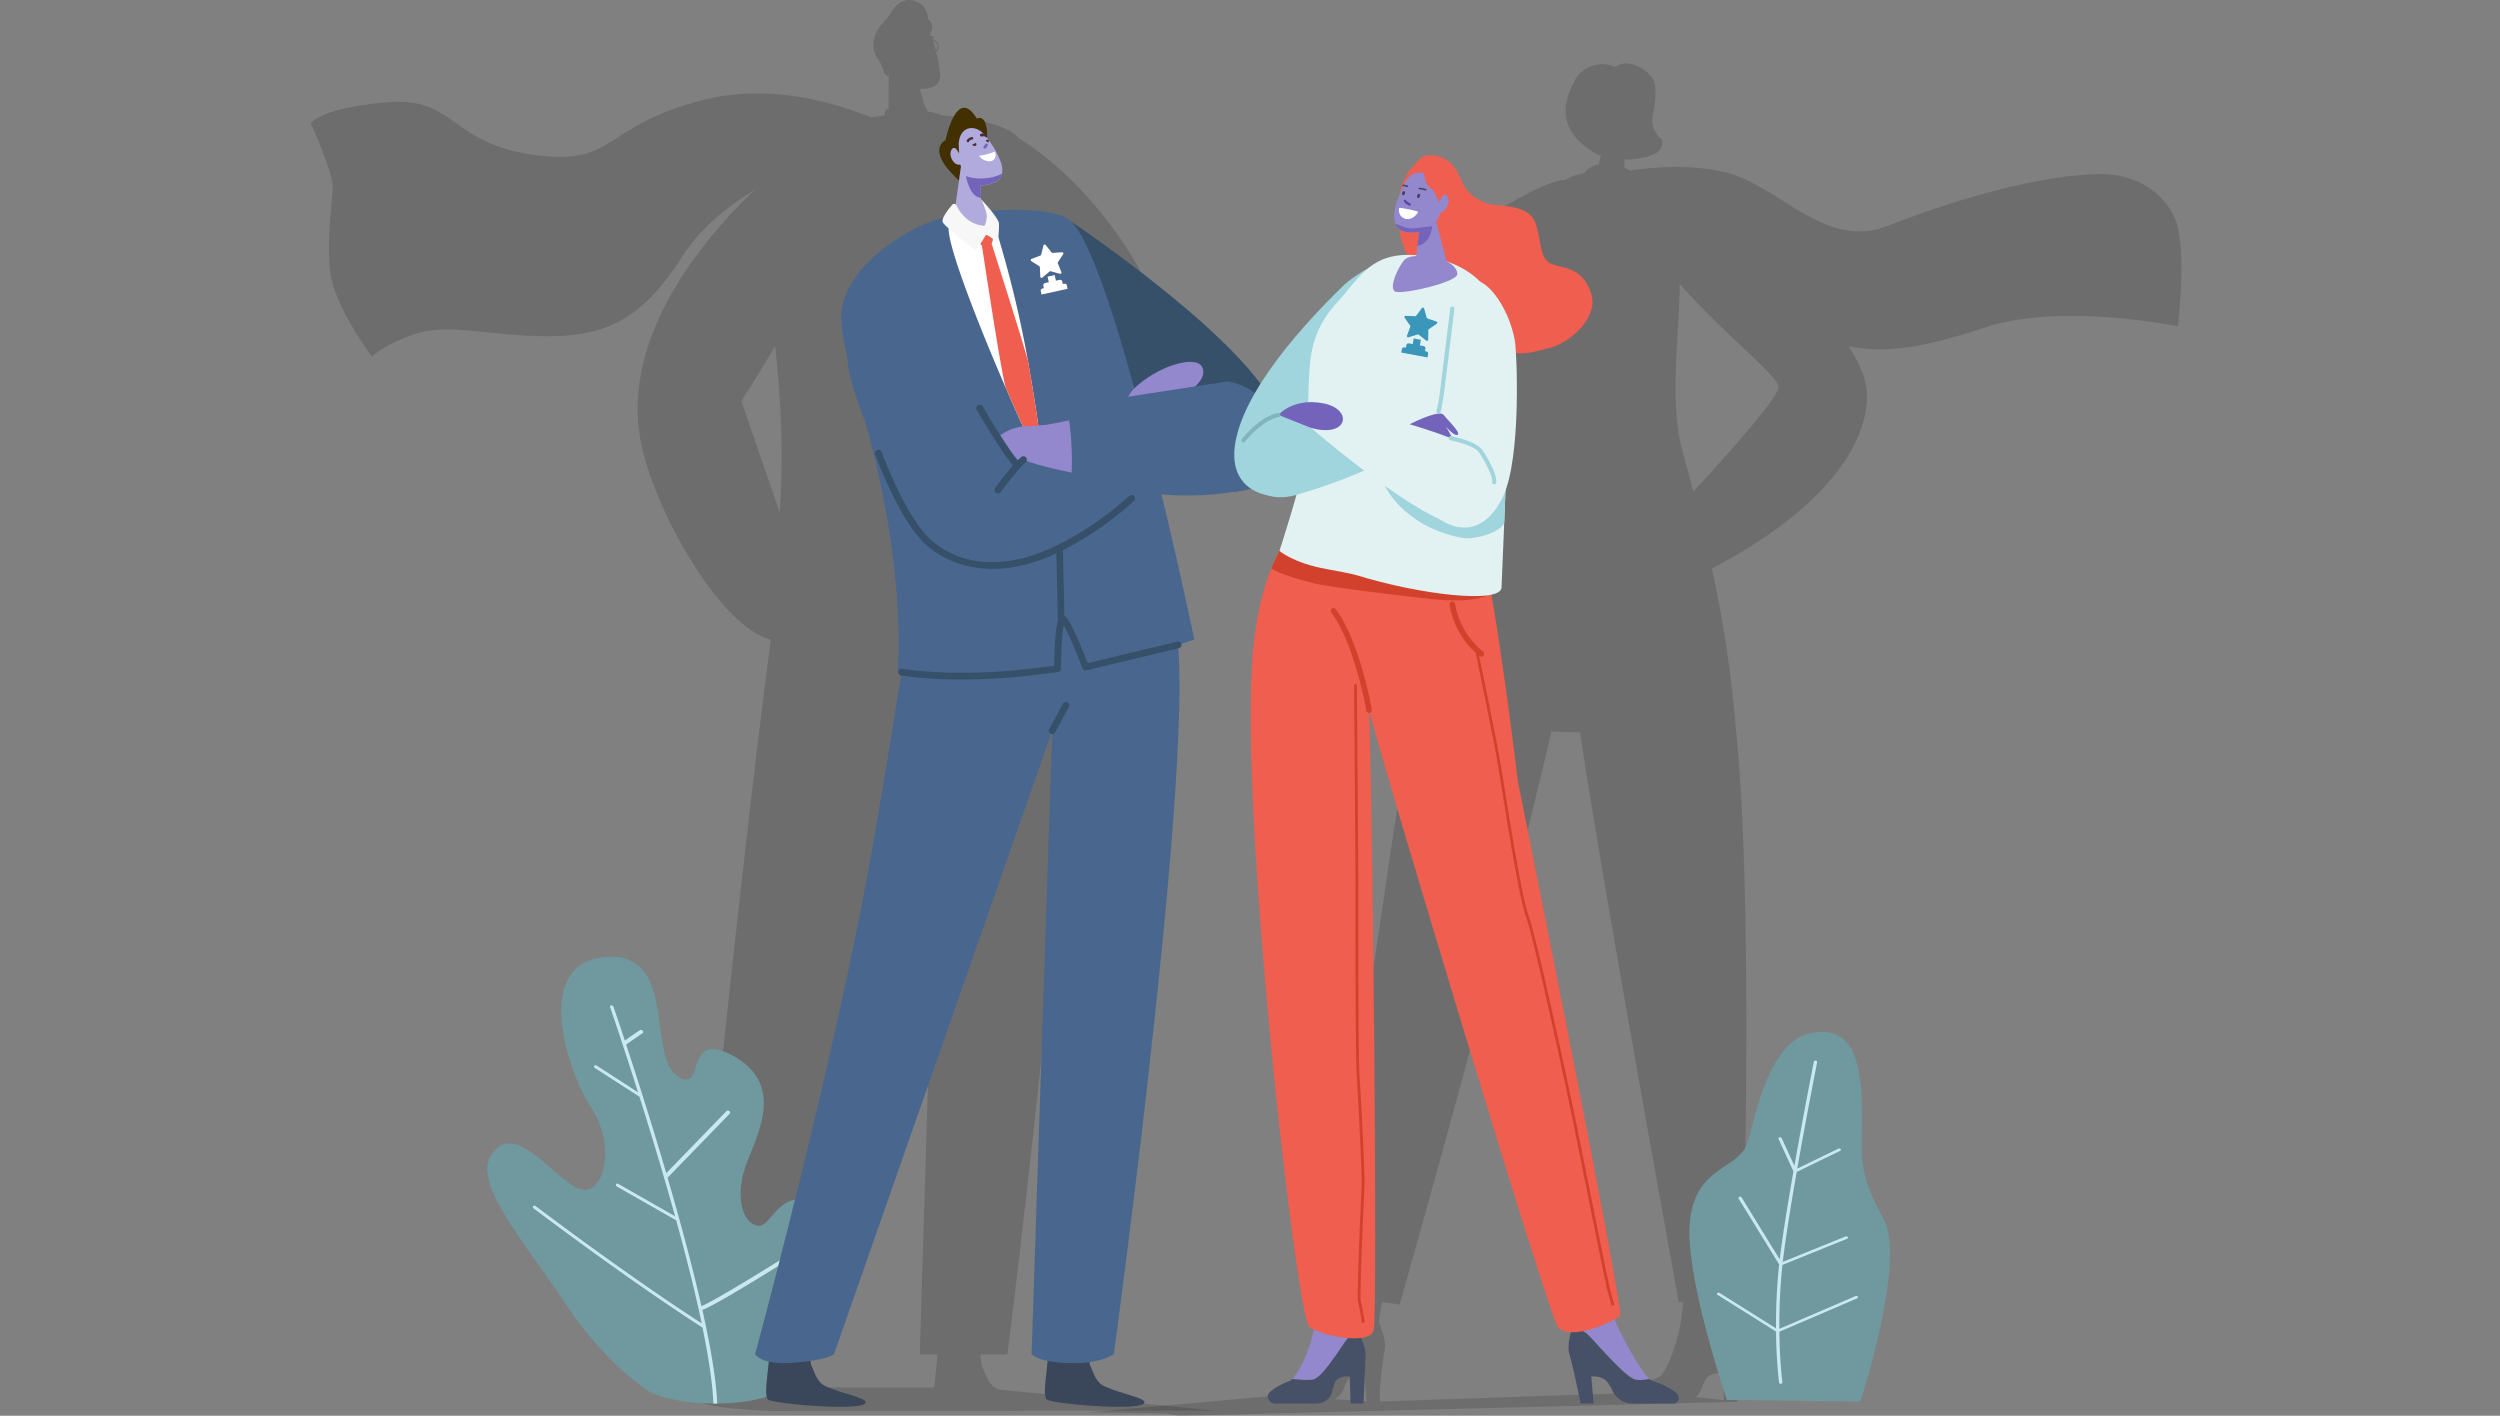 <svg xmlns="http://www.w3.org/2000/svg" width="362" height="205" fill="none"><rect width="100%" height="100%" fill="#808080" stroke="none"/><g clip-path="url(#a)"><path d="M148.121 204.255h27.874l-31.353-3.04-.092-.039c-1.526-.672-1.72-2.04-2.37-3.349-.033-.064-.18-1.116-.255-1.708h3.954s9.528-75.869 10.103-108.83c4.323-6.42 13.041-25.976 13.318-32.671.577-13.266-12.297-28.928-21.856-34.633a3.187 3.187 0 0 0-.647-.642c-2.144-1.51-6.315-2.317-10.407-2.643a9.654 9.654 0 0 0-2.045-.558l-.125-.26-.017.042c-.183-.416-.327-.714-.327-.714l-.655-2.166a.156.156 0 0 1-.002-.088.155.155 0 0 1 .044-.077.048.048 0 0 1 .036-.017c1.146 0 1.828-.184 2.28-.594a1.579 1.579 0 0 0 .336-.419c.185-.378.256-.804.203-1.222a18.805 18.805 0 0 0-.555-3.07.884.884 0 0 0 .238-.28 1.118 1.118 0 0 0-.333-1.395.867.867 0 0 0-.488-.164l-.064-.162a.884.884 0 0 1 .211-.034c.222-.02.147-.279-.194-.31a.772.772 0 0 0-.161 0l-.105-.22.077-.19c.353-.837.392-1.395-.383-2.043-.105-1.638-.81-2.233-2-2.632-1.826-.597-3.019 1.055-3.474 1.912a12.501 12.501 0 0 1-1.274 1.543s-2.158 2.54-.555 4.834a6.72 6.72 0 0 1 .894 1.87 1.062 1.062 0 0 0 .727.768l-.022 4.864-.358-.175-.256.982a18.004 18.004 0 0 0-1.875.287c-5.45-2.232-14.984-4.987-24.584-2.472-14.706 3.851-12.267 9.562-24.34 7.879-12.072-1.683-11.353-8.451-21.181-7.609C46.235 15.653 45 17.88 45 17.88s3.171 6.933 3.169 9.191c-.003 2.258-.833 6.698-.408 11.887.424 5.188 6.104 12.696 6.104 12.696s1.704-1.853 6.529-3.377c4.825-1.524 11.162.497 19.462.399 8.299-.098 13.357-2.791 18.976-11.588 2.497-3.922 6.315-7.086 10.452-9.598-6.626 6.299-19.204 20.547-16.601 35.872 1.695 9.986 11.504 27.44 18.937 29.255-4.747 35.682-11.476 103.544-11.476 103.544h1.934c-.15 3.126-1.016 6.838 0 7.137 1.867.558 8.676 1.166 12.406.988h30.404c1.191.008 2.306.013 3.233-.031Zm7.877-152.945-1.057 5.861a502.932 502.932 0 0 0-1.11-9.517c1.296 2.244 2.167 3.668 2.167 3.668v-.012ZM135.374 6.025a.88.88 0 0 1 .344.519.87.87 0 0 1-.075.616.705.705 0 0 1-.116.162 19.5 19.5 0 0 0-.444-1.417.708.708 0 0 1 .291.12ZM107.369 58.14l.294-.659c-.116.176-.227.358-.335.539v-.036s2.341-3.327 4.908-7.938c.23 2.11.444 4.382.613 6.838.413 5.77.436 11.56.07 17.332a3885.713 3885.713 0 0 1-5.55-16.076Zm4.975 137.99 23.973-105.174a.143.143 0 0 0 .048 0l-3.177 105.169h2.541c-.077 1.624-.349 3.405-.449 4.783h-24.85c-1.096-.728-1.315-1.928-1.89-3.07-.033-.064-.18-1.116-.255-1.708h4.059Z" fill="#000" fill-opacity=".15"></path><path d="M314.896 31.576c-2.836-6.21-9.609-6.313-9.609-6.313s-9.914-1.086-32.069 7.488c-8.841 3.422-15.603-5.75-23.03-7.706-5.272-1.396-11.177-.798-14.151-.343a4.582 4.582 0 0 0-.833-.41v-1.195c2.364 0 4.667-.617 5.156-1.42.816-1.338 0-1.717 0-1.717s-1.329-1.25-1.11-2.839c.075-.558.943-4.016.119-5.612-.716-1.396-3.662-3.238-5.485-1.806a4.532 4.532 0 0 0-3.41-.14 4.563 4.563 0 0 0-2.55 2.28c-3.036 5.652.197 8.597 3.002 10.3.28.166.574.306.879.418l-.313 1.245a3.605 3.605 0 0 0-2.145 1.292c-.981.16-1.928.489-2.8.971-2.616.143-7.144 2.889-11.653 5.607-9.737 5.892-21.543 13.788-21.457 21.85.1 9.364 8.754 17.74 15.566 22.886-3.166 13.916-15.627 101.784-16.856 110.522-.019.126.555.302 1.473.497-1.248 5.484-4.123 11.102-4.919 11.764a1.905 1.905 0 0 1-.555.338c-1.834.672-2.847 1.331-3.399 1.889a.824.824 0 0 0-.23.692l-26.915 2.398 11.135.145 1.992.343 80.896-2.026c-.258-1.432.38-6.004.666-7.603.2-1.116-.433-2.869-.833-3.848-.066-.162-.252-1.304-.457-2.68l1.212.045s1.92-55.917-.832-83.112a179.078 179.078 0 0 0-3.502-23.463c7.034-3.629 21.146-12.314 22.425-23.807.303-2.716-.757-5.549-2.641-8.373 5.954 1.211 11.931-.143 19.827-2.735 11.049-3.629 27.869-.151 27.869-.151s1.404-11.557-.463-15.671ZM206.406 52.31c.155-1.133 5.039-4.505 10.211-8.652-1.146 4.644-2.678 11.208-4.318 18.347-3.232-4.513-6.012-8.73-5.893-9.695Zm-6.285 136.221c1.471.215 2.55.362 2.55.362s15.311-53.837 21.962-82.958l4.162.103c3.074 20.933 14.295 82.518 14.295 82.518l.594.022c-.186 5.108-2.442 10.006-3.183 10.622a1.95 1.95 0 0 1-.555.338c-1.834.673-2.849 1.331-3.401 1.89a.844.844 0 0 0-.172.262l-36.521 1.25c-.241-1.476.386-5.978.672-7.563.197-1.117-.436-2.869-.833-3.849-.075-.162.147-1.471.439-2.986l-.009-.011Zm-5.524 12.484a5.139 5.139 0 0 1 .724-1.477c.735-.879 2.259-.72 2.259-.72l.277 4.05-4.628-.26c.64-.335 1.131-.9 1.376-1.582l-.008-.011Zm54.775-2.18.277 3.929-4.12-.485a2.87 2.87 0 0 0 .863-1.253 5.121 5.121 0 0 1 .727-1.477c.732-.879 2.253-.714 2.253-.714Zm-4.162-127.63c-1.005-3.751-1.793-6.44-2.045-7.849-.955-5.303-.433-11.565-.114-17.488v-.039c0-.184.02-.368.028-.558v-.028c.028-.558.055-1.13.078-1.691v-.025c.022-.559.041-1.117.055-1.675V41.093c5.891 6.765 14.284 13.36 14.337 14.918.058 1.442-7.134 9.52-12.353 15.188l.014.005Z" fill="#000" fill-opacity=".15"></path><path d="M119.93 174.833c-7.156-3.93-7.927 2.888-10.166 2.645-2.239-.242-3.269-4.099-1.926-8.266 1.343-4.167 6.202-11.767-1.432-16.188-7.633-4.421-4.087 5.775-8.393 2.738-4.306-3.037.114-17.99-10.322-17.198-10.435.793-5.921 15.864-2.011 21.971 3.91 6.106 1.387 13.675-2.498 11.306-3.884-2.37-8.56-9.132-11.845-4.918-3.285 4.214 4.653 12.869 10.58 21.917 5.455 8.348 11.837 12.507 11.837 12.507 3.33 2.115 14.026 2.858 19.259.089 5.233-2.769 14.073-22.665 6.917-26.603Z" fill="#6F989F"></path><path d="M114.367 181.924a.328.328 0 0 0-.389-.1c-4.303 2.707-10.807 6.662-12.411 7.307-.896-3.972-1.992-8.22-3.157-12.448a.248.248 0 0 0-.036-.128 389.221 389.221 0 0 0-1.71-6.021l9.021-9.293c.083-.087.05-.246-.078-.352a.29.29 0 0 0-.184-.091.289.289 0 0 0-.199.052l-8.748 9.02a583.042 583.042 0 0 0-3.419-11.208 672.629 672.629 0 0 0-2.389-7.416l2.4-1.658c.103-.069.092-.223-.019-.343a.326.326 0 0 0-.388-.089l-2.184 1.507c-.974-2.95-1.596-4.745-1.626-4.84a.385.385 0 0 0-.347-.248.173.173 0 0 0-.086.02.168.168 0 0 0-.066.059.178.178 0 0 0-.012.172c.05.148 1.779 5.172 4.046 12.331l-5.982-3.855c-.139-.089-.303-.078-.361.028a.28.28 0 0 0 .147.352l6.401 4.125c1.604 5.082 3.452 11.164 5.158 17.304l-8.213-4.683c-.144-.081-.3-.059-.347.053a.305.305 0 0 0 .173.351l8.551 4.876c1.412 5.124 2.719 10.274 3.693 14.912-10.89-7.019-23.904-16.874-24.037-16.972a.278.278 0 0 0-.372 0 .282.282 0 0 0 .106.355c.136.1 13.44 10.176 24.417 17.226.88 4.272 1.465 8.093 1.579 11.004h.555c-.128-2.941-.719-6.754-1.601-11.018a.252.252 0 0 0-.022-.112c-.163-.795-.338-1.605-.525-2.431 1.834-.597 11.543-6.698 12.686-7.407.089-.067.086-.218-.025-.341Z" fill="#C9E8EF"></path><path d="M269.391 202.935s6.695-20.478 3.349-26.433c-3.346-5.956-3.216-8.672-3.146-12.149.18-8.993-.397-16.015-7.248-14.793-6.85 1.223-8.493 14.36-9.489 16.369-1.757 3.545-7.27 3.137-8.152 10.785-.883 7.647 5.344 26 5.344 26l19.342.221Z" fill="#6F989F"></path><path d="M248.653 187.238a.308.308 0 0 1 .344-.025l8.169 5.133a82.971 82.971 0 0 1 .449-9.258l-5.876-9.548c-.059-.092 0-.203.113-.248a.278.278 0 0 1 .328.092l5.519 8.965c.05-.419.102-.838.161-1.265.457-3.371 1.129-7.477 1.828-11.471l-2.161-4.691c-.047-.098.019-.204.147-.237a.276.276 0 0 1 .31.114l1.846 4.002c1.373-7.8 2.794-14.954 2.816-15.071a.24.24 0 0 1 .277-.156c.134.017.225.114.206.215-.02.1-1.487 7.485-2.88 15.423l5.937-2.883a.27.27 0 0 1 .178-.029c.061.01.117.041.158.087.017.02.028.045.033.071a.144.144 0 0 1-.003.077.16.16 0 0 1-.105.109l-6.284 3.053c-.694 3.977-1.363 8.063-1.818 11.421a66.704 66.704 0 0 0-.2 1.602l9.079-3.676a.28.28 0 0 1 .18-.019c.06.015.114.049.153.097a.17.17 0 0 1-.103.254l-9.359 3.788a82.857 82.857 0 0 0-.441 9.252l11.024-4.745a.286.286 0 0 1 .178-.018c.06.013.114.045.155.09a.167.167 0 0 1 .028.074.164.164 0 0 1-.008.079.164.164 0 0 1-.111.104l-11.26 4.834c.015 2.45.159 4.897.43 7.332.014.103-.083.195-.219.204h-.028a.227.227 0 0 1-.239-.17 69.522 69.522 0 0 1-.432-7.383l-8.483-5.327a.166.166 0 0 1-.072-.189.165.165 0 0 1 .036-.063Z" fill="#C9E8EF"></path><path d="M155.202 32.15s27.491 18.404 30.083 28.58c2.592 10.176-6.04 11.278-10.949 10.117-4.908-1.16-16.828-19.271-19.853-25.068-3.024-5.797-5.31-17.064.719-13.628Z" fill="#365069"></path><path d="M160.038 200.789c-1.434-.631-1.615-1.915-2.22-3.132-.041-.081-.277-1.831-.277-1.97 0-.603-1.743-2.205-2.55-.949-1.59 2.475-3.33-1.396-3.244-.36.278 3.07-1.129 8.038 0 8.373 2.425.714 13.755 1.549 13.968.351.136-.709-3.199-1.214-5.677-2.313ZM119.669 200.789c-1.431-.631-1.614-1.915-2.219-3.132-.042-.081-.278-1.831-.278-1.97 0-.603-1.742-2.205-2.55-.949-1.59 2.475-3.329-1.396-3.243-.36.277 3.07-1.13 8.038 0 8.373 2.428.714 13.754 1.549 13.97.351.134-.709-3.199-1.214-5.68-2.313Z" fill="#3A4659"></path><path d="M132.527 87.886c2.864-6.36 24.625-14.61 30.366-15.97.422 6.42 3.358 10.394 6.832 17.304 4.858 9.654-8.441 106.843-8.441 106.843s-1.704 1.323-5.766 1.323c-5.208 0-6.146-1.323-6.146-1.323l2.989-90.262-31.587 90.26s-.783.879-5.944 1.269c-4.733.36-5.485-1.269-5.485-1.269s8.271-30.377 14.214-58.99c4.895-23.547 7.487-45.892 8.968-49.185Z" fill="#49678E"></path><path d="M127.646 70.842c-2.855-13.776-6.409-21.114-5.74-26.043.86-6.321 9.156-11.697 14.114-13.103 4.085-1.159 14.368-2.233 18.433-.123 6.517 3.366 18.487 61.016 18.487 61.016s-5.302 2.16-18.59 4.066c-17.875 2.565-24.381.528-24.381.528s1.065-9.986-2.323-26.341Z" fill="#49678E"></path><path d="M144.137 32.96a159.264 159.264 0 0 1 4.736 19.436c1.809 10.419 2.056 13.28 1.476 13.603-.58.324-14.647-31.794-12.819-33.455 1.829-1.66 5.841-2.101 6.607.416Z" fill="#fff"></path><path d="M142.183 35.564s-.849-.715-.899-1.217c-.05-.502 2.644-1.535 2.542-.098a2.76 2.76 0 0 1-.242 1.027s5.084 15.934 5.289 17.115c1.809 10.418 2.056 13.279 1.476 13.603-.214.117-2.267-4.187-4.678-9.746-.572-1.312-3.488-20.684-3.488-20.684Z" fill="#EF5E4E"></path><path d="m150.862 61.603-2.935.165s-3.302.246-5.577 3.966c-2.276 3.72 4.367.865 7.905 1.153 3.537.287 4.608-5.501.607-5.284Z" fill="#9388CD"></path><path d="M125.555 40.549c-4.939 1.523-3.053 7.853-2.806 11.903.308 5.024 7.961 22.476 13.297 28.638 7.852 9.065 15.296-4.186 12.425-10.38-4.792-10.306-17.978-31.685-22.916-30.161Z" fill="#49678E"></path><path d="M137.979 70.872c5.944-3.628 28.924-10.884 30.924-11.616.71 2.593 3.36 5.705 4.037 6.473-1.642 1.37-22.541 16-26.359 17.382-8.366 3.033-10.572-1.304-11.915-4.483-.924-2.207.494-6.04 3.313-7.756Z" fill="#49678E"></path><path d="M169.902 58.17c-.555.495-2.611 3.601-5.027 3.35-3.791-.38-1.618-4.312-.683-5.23 3.299-3.243 8.979-4.985 9.883-3.14 1.138 2.336-3.873 4.742-4.173 5.02Z" fill="#9388CD"></path><path d="M170.912 57.007s-15.815 4.083-20.049 4.596c-4.235.514-4.964 3.422-3.08 4.745 1.884 1.323 19.614 4.94 25.996 3.86 6.381-1.08 6.365-11.758-2.867-13.201Z" fill="#9388CD"></path><path d="M155.144 68.991c.205-3.142-.097-8.294-.785-10.097-.037-.095 23.36-3.662 23.36-3.662 9.231 1.437 9.087 14.638 2.705 15.719-2.9.488-8.862 1.46-15.993.108-1.254-.24-9.301-1.82-9.287-2.068Z" fill="#49678E"></path><path d="M146.195 82.204a23.168 23.168 0 0 0 6.274-1.854c6.659-2.983 11.684-7.761 11.734-7.814a.508.508 0 0 0-.335-.871.503.503 0 0 0-.359.14c-.047.044-4.955 4.705-11.451 7.616-8.701 3.907-15.13 1.395-18.246-2.263-3.227-3.785-6.121-11.625-6.149-11.703a.505.505 0 0 0-.451-.33.503.503 0 0 0-.492.679c.119.33 2.983 8.094 6.329 12.001 1.909 2.233 4.7 3.776 7.858 4.326 1.748.297 3.532.322 5.288.073ZM147.028 67.38a.5.5 0 0 0 .277-.836c-.022-.023-1.315-1.41-5.014-7.698a.503.503 0 1 0-.865.517c3.818 6.488 5.108 7.837 5.161 7.89a.498.498 0 0 0 .441.128Z" fill="#365069"></path><path d="M144.569 71.458a.493.493 0 0 0 .336-.2c.025-.034 2.389-3.28 3.607-4.296a.508.508 0 0 0 .064-.712.501.501 0 0 0-.708-.064c-1.309 1.094-3.671 4.337-3.77 4.466a.496.496 0 0 0-.092.375.511.511 0 0 0 .563.431Z" fill="#365069"></path><path d="M142.924 20.141s.277-3.628-1.49-2.994c-2.925-4.795-4.523 3.145-4.523 3.145s-1.895.837-.205 3.447c.755 1.172 2.528 2.774 2.528 2.774s4.267-4.047 3.69-6.372Z" fill="#423000"></path><path d="m139.206 23.624-1.165 8.435c.047.856 4.112 2.682 5.388 1.512.372-.34.247-1.189-.18-2.054l-1.205-2.715-.119-3.687-2.719-1.49Z" fill="#B1AADC"></path><path d="M142.549 32.695a3.1 3.1 0 0 0 .333-1.471c-.052-.75-.832-2.386-.832-2.386s2.444 2.581 2.589 3.472c.091.558-.161 2.913-.161 2.913s-1.229-1.186-1.718-1.197l-1.423 2.297s-4.44-3.41-4.817-4.13c-.277-.522.78-1.862 1.374-2.551a.346.346 0 0 1 .317-.122.364.364 0 0 1 .274.202c.449.927 1.642 2.814 4.064 2.973Z" fill="#F7F7F7"></path><path d="m138.823 20.9.097 2.54c0 .304.658 1.423.771 1.705.389.966 1.518 2.554 4.554 1.156.979-.45 1.109-1.66.616-2.98a13.18 13.18 0 0 0-2.326-3.822c-1.401-1.627-3.634-1.186-3.712 1.401Z" fill="#B1AADC"></path><path d="M144.137 22.251a.99.99 0 0 1-.228.876c-.369.358-1.201.296-1.826-.22a2.045 2.045 0 0 1-.335-.355 8.163 8.163 0 0 0 2.314-.613c.035.1.06.206.075.312Z" fill="#fff"></path><path d="M139.059 22.469a3.051 3.051 0 0 1-.341-.517c-.186-.348-.555-.837-.919-.293-.555.774.341 2.473 1.271 2.152.691-.248.325-.943-.011-1.342Z" fill="#B1AADC"></path><path d="M142.927 20.814a.204.204 0 0 0-.155-.017.209.209 0 0 0-.123.098.793.793 0 0 1-.191.279c-.189.184.108.469.297.279a1.08 1.08 0 0 0 .252-.363.215.215 0 0 0-.08-.276Z" fill="#7363BA"></path><path d="M140.924 19.965a.183.183 0 0 0-.087-.105.179.179 0 0 0-.135-.015 1.07 1.07 0 0 0-.492.22c-.116.093-.327.28-.199.445a.177.177 0 0 0 .33-.075l.05-.051a.787.787 0 0 1 .405-.19.173.173 0 0 0 .065-.032.175.175 0 0 0 .07-.124.198.198 0 0 0-.007-.073ZM141.917 19.625a.152.152 0 0 1-.024-.065.176.176 0 0 1 .005-.068.159.159 0 0 1 .088-.101.828.828 0 0 1 .494-.04c.142.031.419.104.444.33.014.106-.028.19-.127.184a.243.243 0 0 1-.15-.09l-.072-.022a.59.59 0 0 0-.414.028c-.08.03-.203-.061-.244-.156Z" fill="#4C2E3A"></path><path d="M145.105 25.143a6.44 6.44 0 0 1-2.497.68 7.028 7.028 0 0 1-2.739-.31s.378 2.108 1.415 2.859c.229.15.488.244.758.279l-.059-1.817a4.976 4.976 0 0 0 2.265-.558 1.491 1.491 0 0 0 .857-1.133Z" fill="#7363BA"></path><path d="m140.785 20.928.527-.232s.15.24.03.377a.364.364 0 0 1-.557-.145ZM143.143 20.214l-.394.072c.095.28.317.38.408.28.092-.1-.014-.352-.014-.352Z" fill="#4C2E3A"></path><path d="M139.223 98.397c-5.497 0-8.71-.58-8.757-.59a.486.486 0 0 1-.315-.204.495.495 0 0 1 .126-.685.487.487 0 0 1 .366-.079c.072.014 7.17 1.295 18.399 0l3.607-.438c0-.628.034-1.847.103-3.07.197-3.547.555-3.963.968-4.114a.653.653 0 0 1 .747.237c.832.989 2.497 5.17 3.024 6.568l12.988-3.12a.487.487 0 0 1 .59.364.495.495 0 0 1-.362.593l-13.413 3.21a.486.486 0 0 1-.555-.305c-.524-1.382-1.903-4.845-2.714-6.238-.235 1.139-.385 3.908-.396 6.305a.496.496 0 0 1-.43.486l-4.024.49a86.17 86.17 0 0 1-9.952.59Z" fill="#365069"></path><path d="M153.665 90.46a.489.489 0 0 1-.489-.48l-.244-10.587a.507.507 0 0 1 .134-.35.49.49 0 0 1 .843.326l.244 10.588a.489.489 0 0 1-.477.502h-.011ZM152.361 106.29a.464.464 0 0 1-.233-.062.482.482 0 0 1-.237-.292.493.493 0 0 1 .04-.375l1.997-3.69a.495.495 0 0 1 .649-.166.495.495 0 0 1 .212.638l-1.998 3.69a.485.485 0 0 1-.43.257Z" fill="#365069"></path><path d="M205.18 23.515s.499-1.395 2.735-.97c2.237.423 3.072 2.095 3.824 3.867.752 1.773 2.73 2.962 4.256 3.199 1.526.237 4.384.15 5.78 1.708 1.395 1.557.904 5.512 2.386 6.615 1.482 1.102 4.942.217 6.276 4.691 1.019 3.425-3.182 7.09-6.146 7.781-2.963.693-3.784 1.318-8.082-.044-4.298-1.362-3.524-9.836-4.811-10.807-1.288-.971-4.845-.393-6.729-1.496-1.884-1.102-4.201-10.522.511-14.543Z" fill="#EF5E4E"></path><path d="M195.138 193.833c-.832.952-3.629 5.806-5.097 5.956-.973.062-1.949.023-2.914-.117.791-.751 4.751-6.751 3.164-15.23l6.381.366s-.513 7.217-.277 7.63c-.588-.022-.738.815-1.257 1.395Z" fill="#9388CD"></path><path d="M183.714 201.774c.444-.528 1.307-1.15 2.944-1.784.176-.074.335-.182.469-.318.965.14 1.941.179 2.914.117 1.468-.15 4.253-5.004 5.097-5.956.519-.586.668-1.409 1.262-1.395.522.924 1.365 2.584 1.332 3.628a591.88 591.88 0 0 1-.294 7.17h-1.876l-.125-3.924s-1.456-.151-2.028.678a4.166 4.166 0 0 0-.477 1.396c-.228 1.133-1.19 1.853-2.411 1.853h-5.896c-.761-.003-1.349-.941-.911-1.465Z" fill="#465167"></path><path d="M229.752 193.105c1.11.949 5.66 6.534 7.167 6.684a5.71 5.71 0 0 0 1.906-.117c-.996-.751-5.674-8.275-6.9-14.198l-6.341-.187s2.118 6.738 1.998 7.151c.78-.049 1.55.188 2.17.667Z" fill="#9388CD"></path><path d="M242.81 201.774c-.586-.528-1.618-1.15-3.427-1.784a2.03 2.03 0 0 1-.555-.318 5.684 5.684 0 0 1-1.906.117c-1.507-.15-6.066-5.735-7.167-6.684a3.223 3.223 0 0 0-2.17-.667c-.277.924-.66 2.584-.344 3.628.458 1.51 1.168 4.921 1.645 7.17h1.876l-.344-3.924s1.418-.151 2.22.678c.351.421.64.891.857 1.396a3.273 3.273 0 0 0 1.194 1.347 3.237 3.237 0 0 0 1.722.506h5.896a.831.831 0 0 0 .741-.563.845.845 0 0 0-.238-.902Z" fill="#465167"></path><path d="M194.666 41.221c-5.488 5.303-14.983 15.537-15.885 23.559-.902 8.02 8.216 8.191 10.916 5.62 2.073-1.975 10.879-22.397 11.445-31.093.206-3.11-5.466.94-6.476 1.914Z" fill="#A0D5DE"></path><path d="M214.4 78.698c-2.289-8.33-23.688-15.63-26.865-3.737-.974 3.65-4.814 6.472-6.071 18.928-2.233 22.11 6.252 96.88 8.13 98.242 1.879 1.362 8.86 2.729 9.326.424.599-2.956-.208-80.056-.686-89.729.555 3.036 25.877 87.454 27.351 89.31 1.473 1.856 6.62 0 9.014-1.571.694-.458-14.816-77.485-14.816-77.485s-3.069-25.962-5.383-34.382Z" fill="#EF5E4E"></path><path d="M184.098 82.301a43.733 43.733 0 0 1 2.172-4.44c2.028.804 5.955 2.31 8.785 3.131 3.981 1.153 20.255 5.228 20.255 5.228s-1.906 1.22-8.513.471c-6.606-.748-14.309-1.688-16.518-2.232-2.613-.653-4.897-1.343-6.181-2.158Z" fill="#D2412B"></path><path d="M217.421 85.064c.788-18.852 1.51-32.96-.26-39.41-1.341-4.88-5.55-8.067-11.818-8.675-6.787-.659-8.46 3.257-11.556 6.617-6.13 6.657-3.311 11.61-5.036 23.749-.442 3.1-3.488 12.42-3.488 12.42s1.967 1.769 6.884 2.65c1.11.199 3.574.651 4.325.883 9.024 2.8 20.849 4.203 20.949 1.766Z" fill="#E2F1F1"></path><path d="M218.212 63.448c-.233-.022-.399 0-.455.1-.3.52-10.882 7.257-17.239 6.8 0 0 2.669 5.86 11.052 7.513 2.219.438 6.198-1.05 6.248-2.294.178-4.404.325-8.465.394-12.119Z" fill="#A0D5DE"></path><path d="M212.899 40.766c1.997-1.038 5.549 3.472 6.462 8.594.277 1.624.96 16.854-1.709 22.5-3.607 7.628-9.734 4.056-11.715.637-.422-.726 4.961-30.692 6.962-31.73Z" fill="#E2F1F1"></path><path d="M203.909 61.542s4.439-2.316 5.122-1.47c.682.845 2.544 2.628 2.034 2.888-.511.26-1.707-1.223-1.707-1.223s1.36 2.233 1.171 2.535c-.189.301-.58.103-.58.103a1.157 1.157 0 0 1-.397.64c-.302.197-1.859-1.296-1.859-1.296s-4.184 3.07-5.183.438c-.999-2.632 1.399-2.615 1.399-2.615Z" fill="#7363BA"></path><path d="M183.517 61.149s1.149-1.2 3.608-1.773c4.026-.935 12.622 2.487 15.879 2.233 2.802-.218 2.916.798 2.253 2.325-.319.731-8.072 5.046-17.603 7.742-7.519 2.124-10.516-6.55-4.137-10.527Z" fill="#A0D5DE"></path><path d="M189.07 61.305s.638-2.423 1.276-2.947c.2-.165 1.895.092 6.193 1.055 1.277.279 13.133 3.148 17.406 5.877 2.497 1.608 3.08 5.942 1.781 8.652-.635 1.326-3.574 2.529-5.766 1.829-6.789-2.172-20.89-14.466-20.89-14.466Z" fill="#E2F1F1"></path><path d="M198.234 103.233h.07a.395.395 0 0 0 .262-.167.406.406 0 0 0 .068-.304c-.069-.399-1.729-9.86-5.233-14.566a.403.403 0 0 0-.555-.084.415.415 0 0 0-.081.558c3.388 4.552 5.067 14.122 5.084 14.217a.404.404 0 0 0 .385.346ZM214.491 95.087a.405.405 0 0 0 .389-.523.411.411 0 0 0-.139-.206 11.457 11.457 0 0 1-4.043-6.882.408.408 0 0 0-.454-.384.403.403 0 0 0-.346.318.423.423 0 0 0-.002.166 12.107 12.107 0 0 0 4.346 7.435c.072.053.16.08.249.076Z" fill="#D2412B"></path><path d="M205.912 37.113s-1.601-.237-2.422.41c-.822.648-2.581 4.301-1.421 4.711 1.16.41 9.026-1.381 8.962-2.581-.064-1.2-1.898-2.54-5.119-2.54Z" fill="#9388CD"></path><path d="M233.531 189.047a.142.142 0 0 0 .058 0 .204.204 0 0 0 .136-.251s-.413-1.396-.682-2.467c-.203-.815-2.536-12.423-3.932-19.359-.488-2.439-.879-4.381-1.054-5.238-.591-2.917-5.458-25.677-6.704-29.104-.921-2.512-2.436-11.926-3.438-18.141a329.318 329.318 0 0 0-.791-4.795c-.743-4.17-2.985-14.93-3.007-15.038a.204.204 0 0 0-.24-.158.203.203 0 0 0-.157.241c.025.11 2.264 10.863 3.008 15.027.183 1.033.463 2.772.788 4.787 1.004 6.238 2.522 15.665 3.457 18.225 1.24 3.394 6.104 26.129 6.687 29.042.175.857.555 2.791 1.054 5.239 1.488 7.388 3.732 18.551 3.938 19.378.277 1.091.679 2.47.685 2.484a.204.204 0 0 0 .194.128ZM197.388 191.578h.033a.202.202 0 0 0 .167-.234c0-.089-.35-2.233-.555-2.975-.117-.436.083-6.632.538-16.581v-.279c.07-1.519-.469-12.06-.705-15.63-.135-2.076-.197-11.217-.183-27.175v-1.131c0-2.581-.202-28.063-.205-28.32a.203.203 0 0 0-.203-.201.203.203 0 0 0-.202.204c0 .26.205 25.736.205 28.317v1.131c-.014 15.967.05 25.118.186 27.2.228 3.461.769 14.106.702 15.579v.28c-.33 7.276-.691 16.078-.524 16.703.197.737.541 2.911.555 2.934a.212.212 0 0 0 .063.124.205.205 0 0 0 .128.054Z" fill="#D2412B"></path><path d="m207.815 31.587 1.632 6.14c.188 1.027-3.316 3.489-5.158 2.473-.539-.299.765-3.031.765-3.031l.591-4.81 2.17-.772Z" fill="#9388CD"></path><path d="m205.249 35.609.302-2.456 1.823-.416s-.083 2.459-2.125 2.872Z" fill="#7363BA"></path><path d="m207.582 27.604.935 1.912c.428 1.906-1.076 3.835-3.007 4.06-2.406.28-3.608-.175-3.644-2.433-.022-1.326 1.11-3.74 1.551-4.675.522-1.091 1.493-1.61 2.423-1.487.885.114-.178 1.244 1.742 2.623Z" fill="#9388CD"></path><path d="M204.217 33.08c.832 0 3.146-.343 3.157-.343-.196.21-.416.398-.655.558a3.555 3.555 0 0 1-1.209.28c-1.862.217-3.003 0-3.441-1.17.519.145 1.562.672 2.148.675Z" fill="#7363BA"></path><path d="M204.209 29.466a1.725 1.725 0 0 1-.664-.5c-.139-.167-.372.078-.233.246.196.242.448.433.733.558.2.078.363-.218.164-.304Z" fill="#5745A0"></path><path d="M205.529 28.084a.17.17 0 0 0-.227.05.624.624 0 0 0-.122.322.205.205 0 0 0 .238.212c.178-.031.344-.492.111-.584ZM203.354 27.685a.172.172 0 0 0-.228.05.621.621 0 0 0-.119.321.199.199 0 0 0 .068.165.2.2 0 0 0 .171.047c.163-.033.333-.49.108-.583Z" fill="#3E4959"></path><path d="M205.221 30.602a21.212 21.212 0 0 0-2.497-.506.136.136 0 0 0-.142.076.133.133 0 0 0-.013.056c-.028.344.051.688.227.985.425.536 1.515.968 2.497-.396a.136.136 0 0 0 .019-.127.138.138 0 0 0-.091-.088Z" fill="#fff"></path><path d="M208.318 29.318c.125-.175.233-.362.322-.558.172-.374.513-.89.937-.36.619.77-.405 2.71-1.387 2.433-.741-.206-.2-1.08.128-1.515Z" fill="#9388CD"></path><path d="M205.515 27.191c.334.007.664.073.975.196a.113.113 0 0 1 .059.064c.011.029.01.06-.003.088a.113.113 0 0 1-.151.057 2.439 2.439 0 0 0-.855-.17c-.152-.006-.18-.235-.025-.235ZM203.223 26.722c.197.034.392.084.583.134.15.04.103.28-.047.23a6.86 6.86 0 0 0-.583-.135c-.15-.025-.1-.254.047-.229Z" fill="#3E4959"></path><path d="m189.833 61.958-4.717-1.875s2.131-2.543 6.518-1.675c4.386.868 3.562 5.066-1.801 3.55Z" fill="#7363BA"></path><path d="M216.35 70.11h-.072a.306.306 0 0 1-.184-.138.296.296 0 0 1-.032-.23c.113-.452-.555-2.183-1.865-4.186-.602-.93-3.224-1.62-4.187-1.809a.3.3 0 0 1-.236-.354.305.305 0 0 1 .128-.192.298.298 0 0 1 .225-.046c.377.076 3.726.762 4.572 2.071 1.11 1.728 2.153 3.84 1.943 4.67a.302.302 0 0 1-.292.215ZM208.287 59.887a.293.293 0 0 1-.198-.075.3.3 0 0 1-.085-.324s.253-.768.53-2.967c.278-2.25 1.448-11.75 1.462-11.845a.299.299 0 0 1 .216-.267.3.3 0 0 1 .378.343c0 .095-1.176 9.595-1.459 11.845-.283 2.25-.555 3.056-.555 3.086a.297.297 0 0 1-.289.204Z" fill="#A0D5DE"></path><path d="M180.046 64.065a.275.275 0 0 1-.185-.064.311.311 0 0 1-.077-.089.312.312 0 0 1-.027-.228.296.296 0 0 1 .054-.104c.102-.134 2.563-3.25 5.247-3.793a.3.3 0 0 1 .352.237.312.312 0 0 1 .001.118.308.308 0 0 1-.128.192.295.295 0 0 1-.109.044c-2.464.5-4.869 3.542-4.892 3.573a.299.299 0 0 1-.236.114Z" fill="#83B4BD"></path><path d="m206.211 44.673.373 1.323c.016.057.06.104.117.123l1.296.443a.183.183 0 0 1 .043.326l-1.137.763a.183.183 0 0 0-.081.149l-.017 1.374a.182.182 0 0 1-.295.141l-1.076-.851a.182.182 0 0 0-.167-.032l-1.307.406a.183.183 0 0 1-.225-.238l.472-1.289a.182.182 0 0 0-.022-.169l-.791-1.123a.183.183 0 0 1 .156-.288l1.368.055a.182.182 0 0 0 .153-.073l.818-1.1a.182.182 0 0 1 .322.06Z" fill="#3B97BA"></path><path d="m206.507 50.882-.173-.032.075-.407c.028-.15-.105-.3-.295-.335l-.517-.097.149-.813-1.035-.194-.149.814-.517-.097c-.191-.036-.368.057-.395.207l-.075.406-.172-.032c-.191-.036-.368.057-.395.207l-.1.542 3.794.709.1-.542c.027-.15-.105-.3-.295-.336Z" fill="#3B97BA"></path><path d="m151.412 35.477.851 1.075a.181.181 0 0 0 .155.068l1.366-.095a.182.182 0 0 1 .164.283l-.757 1.146a.185.185 0 0 0-.017.17l.51 1.274a.183.183 0 0 1-.218.244l-1.318-.366a.182.182 0 0 0-.166.036l-1.05.883a.182.182 0 0 1-.299-.132l-.058-1.373a.185.185 0 0 0-.085-.146l-1.16-.729a.183.183 0 0 1 .033-.326l1.283-.482a.182.182 0 0 0 .113-.127l.334-1.333a.182.182 0 0 1 .319-.07Z" fill="#fff"></path><path d="m154.068 41.089-.172.037-.087-.404c-.031-.15-.211-.236-.4-.195l-.515.112-.173-.808-1.029.224.174.809-.514.112c-.19.041-.317.195-.285.344l.087.404-.172.038c-.189.041-.317.195-.285.344l.116.539 3.771-.823-.116-.539c-.031-.149-.211-.236-.4-.194Z" fill="#fff"></path></g><defs><clipPath id="a"><path fill="#fff" d="M0 0h362v205H0z"></path></clipPath></defs></svg>